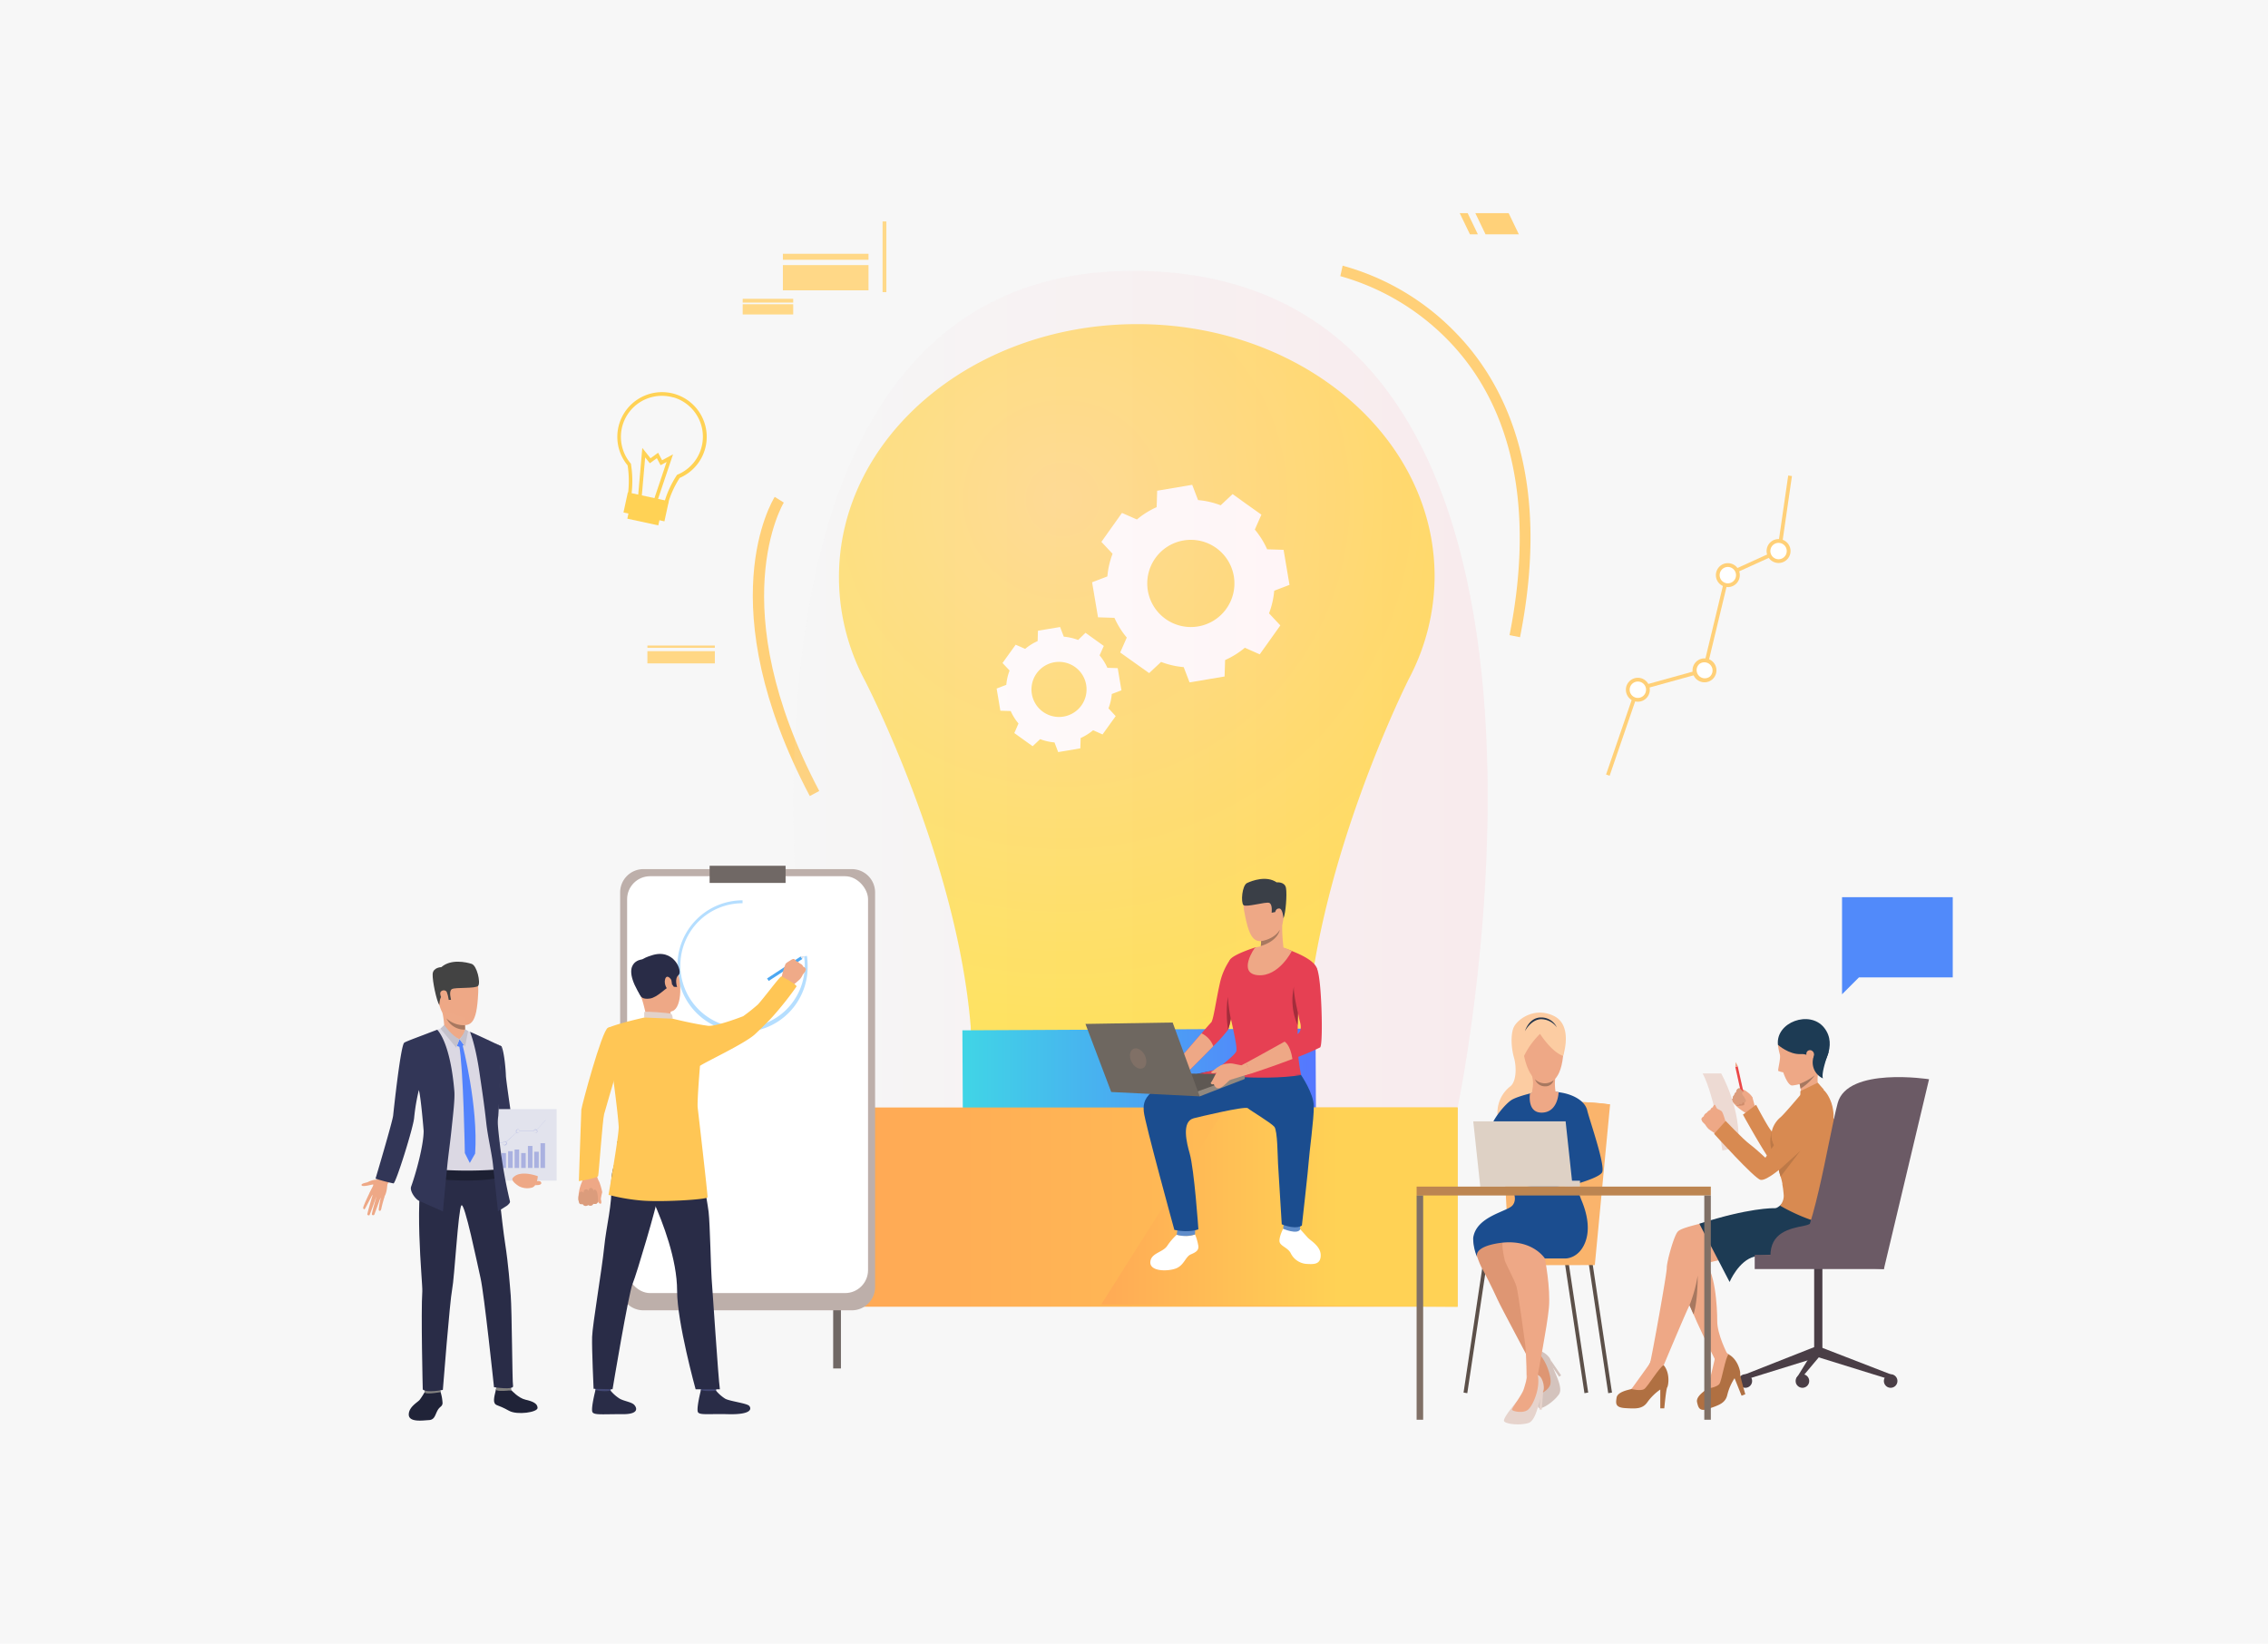 <svg xmlns="http://www.w3.org/2000/svg" xmlns:xlink="http://www.w3.org/1999/xlink" viewBox="0 0 690 500"><defs><style>.cls-1{mask:url(#mask);}.cls-10,.cls-2,.cls-4,.cls-6,.cls-8{mix-blend-mode:multiply;}.cls-2{fill:url(#linear-gradient);}.cls-3{mask:url(#mask-2);}.cls-4{fill:url(#linear-gradient-2);}.cls-5{mask:url(#mask-3);}.cls-6{fill:url(#linear-gradient-3);}.cls-7{mask:url(#mask-4);}.cls-8{fill:url(#linear-gradient-4);}.cls-9{mask:url(#mask-5);}.cls-10{fill:url(#linear-gradient-5);}.cls-11{isolation:isolate;}.cls-12{fill:#f7f7f7;}.cls-13{mask:url(#mask-6);}.cls-14,.cls-28{opacity:0.72;}.cls-14{fill:url(#linear-gradient-6);}.cls-15{fill:#4a3e46;}.cls-16{fill:#b07042;}.cls-17{fill:#eea886;}.cls-18{fill:#cf8c6c;}.cls-19{fill:#d88a51;}.cls-20{fill:#eb4747;}.cls-21{fill:#db9c7c;}.cls-22{fill:#bd7947;}.cls-23{fill:#eddad3;}.cls-24{fill:#1d3b54;}.cls-25{fill:#a77860;}.cls-26{fill:#6b5a65;}.cls-27{mask:url(#mask-7);}.cls-28{fill:url(#linear-gradient-7);}.cls-29{fill:#ffd255;}.cls-30{fill:#ffd078;}.cls-31{fill:#fff;}.cls-32{fill:url(#radial-gradient);}.cls-33{fill:#ffd179;}.cls-34{fill:#ffd887;}.cls-35{fill:#ffd989;}.cls-36{fill:#ffd785;}.cls-37{opacity:0.08;mix-blend-mode:darken;fill:url(#linear-gradient-8);}.cls-38{mask:url(#mask-8);}.cls-39{fill:url(#linear-gradient-9);}.cls-40{mask:url(#mask-9);}.cls-41{fill:url(#linear-gradient-10);}.cls-42{mask:url(#mask-10);}.cls-43{fill:url(#linear-gradient-11);}.cls-44{fill:#d46946;}.cls-45{fill:url(#linear-gradient-12);}.cls-46{fill:url(#linear-gradient-13);}.cls-47{fill:url(#linear-gradient-14);}.cls-48{fill:#706865;}.cls-49{fill:#bdafaa;}.cls-50{fill:#b5deff;}.cls-51{fill:#ffc655;}.cls-52{fill:#4da8f2;}.cls-53{fill:#efaa88;}.cls-54{fill:#424773;}.cls-55{fill:#292c47;}.cls-56{fill:#e2d2ca;}.cls-57{fill:#dfe1e8;}.cls-58{fill:#518afa;}.cls-59{fill:#202338;}.cls-60{fill:#323657;}.cls-61{fill:#e2e3ed;}.cls-62{fill:#aab1e0;}.cls-63{fill:#81807e;}.cls-64{fill:#dbd8e3;}.cls-65{fill:#1d2033;}.cls-66{fill:#434343;}.cls-67{fill:#eea987;}.cls-68{fill:#5282fc;}.cls-69{fill:#c4c1cc;}.cls-70{fill:#5c5049;}.cls-71{fill:#fab46c;}.cls-72{fill:#fccca2;}.cls-73{fill:#d4c3bd;}.cls-74{fill:#de9673;}.cls-75{fill:#1b4d8f;}.cls-76{fill:#e6d3cc;}.cls-77{fill:#ded1c5;}.cls-78{fill:#bc8551;}.cls-79{fill:#23344a;}.cls-80{fill:#807066;}.cls-81{fill:#e64053;}.cls-82{fill:#5f8cc9;}.cls-83{fill:#3a3f47;}.cls-84{fill:#a32d3b;}.cls-85{fill:#5e5853;}.cls-86{fill:#91887f;}.cls-87{fill:#6e6760;}.cls-88{filter:url(#luminosity-noclip-10);}.cls-89{filter:url(#luminosity-noclip-9);}.cls-90{filter:url(#luminosity-noclip-8);}.cls-91{filter:url(#luminosity-noclip-7);}.cls-92{filter:url(#luminosity-noclip-6);}.cls-93{filter:url(#luminosity-noclip-5);}.cls-94{filter:url(#luminosity-noclip-4);}.cls-95{filter:url(#luminosity-noclip-3);}.cls-96{filter:url(#luminosity-noclip-2);}.cls-97{filter:url(#luminosity-noclip);}</style><filter id="luminosity-noclip" x="406.2" y="-8442" width="192.29" height="32766" filterUnits="userSpaceOnUse" color-interpolation-filters="sRGB"></filter><mask id="mask" x="406.2" y="-8442" width="192.29" height="32766" maskUnits="userSpaceOnUse"><g class="cls-97"></g></mask><linearGradient id="linear-gradient" x1="521.26" y1="461.87" x2="484.35" y2="398.45" gradientUnits="userSpaceOnUse"><stop offset="0"></stop><stop offset="0.69" stop-color="#fff"></stop></linearGradient><filter id="luminosity-noclip-2" x="91.52" y="-8442" width="201.03" height="32766" filterUnits="userSpaceOnUse" color-interpolation-filters="sRGB"></filter><mask id="mask-2" x="91.52" y="-8442" width="201.03" height="32766" maskUnits="userSpaceOnUse"><g class="cls-96"></g></mask><linearGradient id="linear-gradient-2" x1="211.81" y1="463.34" x2="173.23" y2="397.06" xlink:href="#linear-gradient"></linearGradient><filter id="luminosity-noclip-3" x="314.87" y="-8442" width="15.46" height="32766" filterUnits="userSpaceOnUse" color-interpolation-filters="sRGB"></filter><mask id="mask-3" x="314.87" y="-8442" width="15.46" height="32766" maskUnits="userSpaceOnUse"><g class="cls-95"></g></mask><linearGradient id="linear-gradient-3" x1="322.6" y1="206.78" x2="322.6" y2="317.02" gradientTransform="translate(39.75 -38.13) rotate(7.21)" gradientUnits="userSpaceOnUse"><stop offset="0.01"></stop><stop offset="1" stop-color="#fff"></stop></linearGradient><filter id="luminosity-noclip-4" x="367.87" y="-8442" width="14.45" height="32766" filterUnits="userSpaceOnUse" color-interpolation-filters="sRGB"></filter><mask id="mask-4" x="367.87" y="-8442" width="14.45" height="32766" maskUnits="userSpaceOnUse"><g class="cls-94"></g></mask><linearGradient id="linear-gradient-4" x1="375.1" y1="206.78" x2="375.1" y2="317.02" gradientTransform="translate(781.89 547.33) rotate(173.37)" xlink:href="#linear-gradient-3"></linearGradient><filter id="luminosity-noclip-5" x="316.25" y="-8442" width="65" height="32766" filterUnits="userSpaceOnUse" color-interpolation-filters="sRGB"></filter><mask id="mask-5" x="316.25" y="-8442" width="65" height="32766" maskUnits="userSpaceOnUse"><g class="cls-93"></g></mask><linearGradient id="linear-gradient-5" x1="348.75" y1="206.78" x2="348.75" y2="317.02" gradientTransform="matrix(1, 0, 0, 1, 0, 0)" xlink:href="#linear-gradient-3"></linearGradient><filter id="luminosity-noclip-6" x="406.2" y="423.56" width="192.29" height="11.59" filterUnits="userSpaceOnUse" color-interpolation-filters="sRGB"></filter><mask id="mask-6" x="406.2" y="423.56" width="192.29" height="11.59" maskUnits="userSpaceOnUse"><g class="cls-92"><g transform="translate(0 0)"><g class="cls-1"><path class="cls-2" d="M598.48,429.35c0,3.2-43,5.8-96.14,5.8s-96.14-2.6-96.14-5.8,43-5.79,96.14-5.79S598.48,426.15,598.48,429.35Z"></path></g></g></g></mask><linearGradient id="linear-gradient-6" x1="521.26" y1="461.87" x2="484.35" y2="398.45" gradientUnits="userSpaceOnUse"><stop offset="0" stop-color="#97cbec"></stop><stop offset="0.69" stop-color="#ccc2f5"></stop></linearGradient><filter id="luminosity-noclip-7" x="91.52" y="423.56" width="201.03" height="11.59" filterUnits="userSpaceOnUse" color-interpolation-filters="sRGB"></filter><mask id="mask-7" x="91.52" y="423.56" width="201.03" height="11.59" maskUnits="userSpaceOnUse"><g class="cls-91"><g transform="translate(0 0)"><g class="cls-3"><path class="cls-4" d="M292.54,429.35c0,3.2-45,5.8-100.51,5.8s-100.51-2.6-100.51-5.8,45-5.79,100.51-5.79S292.54,426.15,292.54,429.35Z"></path></g></g></g></mask><linearGradient id="linear-gradient-7" x1="211.81" y1="463.34" x2="173.23" y2="397.06" xlink:href="#linear-gradient-6"></linearGradient><radialGradient id="radial-gradient" cx="323.33" cy="151.92" r="174.73" gradientUnits="userSpaceOnUse"><stop offset="0.01" stop-color="#ffdd91"></stop><stop offset="0.99" stop-color="#ffe655"></stop></radialGradient><linearGradient id="linear-gradient-8" x1="241.41" y1="209.73" x2="452.6" y2="209.73" gradientUnits="userSpaceOnUse"><stop offset="0" stop-color="#e0e0e0"></stop><stop offset="1" stop-color="#ff556f"></stop></linearGradient><filter id="luminosity-noclip-8" x="314.87" y="246.64" width="15.46" height="99.87" filterUnits="userSpaceOnUse" color-interpolation-filters="sRGB"></filter><mask id="mask-8" x="314.87" y="246.64" width="15.46" height="99.87" maskUnits="userSpaceOnUse"><g class="cls-90"><g transform="translate(0 0)"><g class="cls-5"><rect class="cls-6" x="321.16" y="246.42" width="2.89" height="100.3" transform="translate(-34.66 42.81) rotate(-7.21)"></rect></g></g></g></mask><linearGradient id="linear-gradient-9" x1="322.6" y1="206.78" x2="322.6" y2="317.02" gradientTransform="translate(39.75 -38.13) rotate(7.21)" gradientUnits="userSpaceOnUse"><stop offset="0.01" stop-color="#ffdd91"></stop><stop offset="1" stop-color="#fff"></stop></linearGradient><filter id="luminosity-noclip-9" x="367.87" y="246.33" width="14.45" height="99.97" filterUnits="userSpaceOnUse" color-interpolation-filters="sRGB"></filter><mask id="mask-9" x="367.87" y="246.32" width="14.45" height="99.97" maskUnits="userSpaceOnUse"><g class="cls-89"><g transform="translate(0 0)"><g class="cls-7"><rect class="cls-8" x="373.65" y="246.16" width="2.89" height="100.31" transform="translate(713.48 633.94) rotate(-173.37)"></rect></g></g></g></mask><linearGradient id="linear-gradient-10" x1="375.1" y1="206.78" x2="375.1" y2="317.02" gradientTransform="translate(781.89 547.33) rotate(173.37)" xlink:href="#linear-gradient-9"></linearGradient><filter id="luminosity-noclip-10" x="316.25" y="248.44" width="65" height="13.58" filterUnits="userSpaceOnUse" color-interpolation-filters="sRGB"></filter><mask id="mask-10" x="316.25" y="248.44" width="65" height="13.58" maskUnits="userSpaceOnUse"><g class="cls-88"><g transform="translate(0 0)"><g class="cls-9"><polygon class="cls-10" points="369.87 262.02 358.99 251.25 348.4 261.95 337.89 251.54 327.66 261.87 316.25 250.58 317.65 249.17 327.64 259.06 337.87 248.73 348.39 259.14 358.98 248.44 369.86 259.21 379.84 249.13 381.25 250.53 369.87 262.02"></polygon></g></g></g></mask><linearGradient id="linear-gradient-11" x1="348.75" y1="206.78" x2="348.75" y2="317.02" gradientTransform="matrix(1, 0, 0, 1, 0, 0)" xlink:href="#linear-gradient-9"></linearGradient><linearGradient id="linear-gradient-12" x1="292.75" y1="340.88" x2="400.37" y2="340.88" gradientUnits="userSpaceOnUse"><stop offset="0" stop-color="#40d5e6"></stop><stop offset="1" stop-color="#57f"></stop></linearGradient><linearGradient id="linear-gradient-13" x1="-11531.97" y1="367.2" x2="-11845.52" y2="367.2" gradientTransform="matrix(-1, 0, 0, 1, -11332.04, 0)" gradientUnits="userSpaceOnUse"><stop offset="0" stop-color="#ff9f55"></stop><stop offset="1" stop-color="#ffd255"></stop></linearGradient><linearGradient id="linear-gradient-14" x1="-11647.29" y1="367.2" x2="-11739.23" y2="367.2" xlink:href="#linear-gradient-13"></linearGradient></defs><g class="cls-11"><g id="&#x421;&#x43B;&#x43E;&#x439;_1" data-name="&#x421;&#x43B;&#x43E;&#x439; 1"><rect class="cls-12" width="690" height="500"></rect><g class="cls-13"><path class="cls-14" d="M598.48,429.35c0,3.2-43,5.8-96.14,5.8s-96.14-2.6-96.14-5.8,43-5.79,96.14-5.79S598.48,426.15,598.48,429.35Z" transform="translate(0 0)"></path></g><path class="cls-15" d="M528.93,420.11a2.06,2.06,0,1,0,2.05-2.06A2.05,2.05,0,0,0,528.93,420.11Z" transform="translate(0 0)"></path><polygon class="cls-15" points="575.19 418.07 574.67 419.54 552.69 412.72 553.74 409.76 575.19 418.07"></polygon><rect class="cls-15" x="551.94" y="385.14" width="2.5" height="26.54" transform="translate(1106.37 796.82) rotate(180)"></rect><polygon class="cls-15" points="530.98 418.07 531.5 419.54 553.49 412.72 552.52 409.57 530.98 418.07"></polygon><polygon class="cls-15" points="546.47 419.38 546.47 421.08 553.49 412.72 552.52 409.57 546.47 419.38"></polygon><path class="cls-15" d="M546.3,420.11a2.06,2.06,0,1,0,2.05-2.06A2.05,2.05,0,0,0,546.3,420.11Z" transform="translate(0 0)"></path><path class="cls-16" d="M521.82,413a13,13,0,0,1-.48,3c-.33,1.19-1,5.8-1.85,6.44s-3.59,2.36-3.19,4.11.75,3,3.71,1.94,4.94-1.63,5.51-4.23a16.37,16.37,0,0,1,2.19-5l2.14,5.33,1.13-.46s-1.7-5.75-1.56-6.26-.78-5.08-4.36-6.22S521.82,413,521.82,413Z" transform="translate(0 0)"></path><path class="cls-16" d="M502,414.64a13,13,0,0,1-1.57,2.62c-.75,1-3.09,5-4.12,5.29s-4.21.85-4.49,2.63-.42,3,2.71,3.18,5.2.33,6.7-1.87a16.15,16.15,0,0,1,3.88-3.79v5.73h1.22s.56-6,.89-6.39,1.17-5-1.73-7.4S502,414.64,502,414.64Z" transform="translate(0 0)"></path><path class="cls-17" d="M533.92,336.63s-.69-2.47-.76-2.79a5.27,5.27,0,0,0-1.55-1.63,5.89,5.89,0,0,0-2.41-1.15.92.92,0,0,0-.66.4,1.77,1.77,0,0,0-.33.84,1.07,1.07,0,0,0-.57.87.93.93,0,0,0-.42,1s-.51.31-.39.78a8.06,8.06,0,0,1,.84.95,14.73,14.73,0,0,0,3.22,2.53S532.92,339.89,533.92,336.63Z" transform="translate(0 0)"></path><path class="cls-18" d="M530.89,334.67a5.52,5.52,0,0,0-.24,1.38c.06.33-2.38.38-2.38.38S529.61,334.34,530.89,334.67Z" transform="translate(0 0)"></path><path class="cls-19" d="M558.36,340.88c-1-1.59-2.3-2.31-6.47.58s-3.2,2.32-4.2,3.24a47.05,47.05,0,0,1-5.38,3.2,38.32,38.32,0,0,1-3.78-4.35c-1.39-2-4.27-7.48-4.27-7.48l-4,3s7.86,14.25,9.5,15.31,6.6-.71,9.18-1.8,5.3-2.49,6.48-2.78S560.93,345.05,558.36,340.88Z" transform="translate(0 0)"></path><rect class="cls-20" x="528.92" y="324.29" width="0.77" height="9.15" transform="translate(-58.54 122.09) rotate(-12.47)"></rect><path class="cls-21" d="M529.43,331.22s2,1.75,1.8,2.11a.7.7,0,0,1-.55.36l.51,1.1s-.07.92-1.05.57c0,0,0,.87-.89.42,0,0-.24.58-.7.44a9,9,0,0,1-1.72-1.31s-.19-.37.36-.78a1,1,0,0,1,.43-1,1,1,0,0,1,.56-.89s.06-1.14,1-1.21Z" transform="translate(0 0)"></path><path class="cls-17" d="M533.13,333.87a9.21,9.21,0,0,0-2.41-1.59c-.24-.08-.48-.11-.64.08s-.09.66.47,1.23a6.88,6.88,0,0,1,1,1.56S532.34,335.56,533.13,333.87Z" transform="translate(0 0)"></path><path class="cls-22" d="M538.9,349.55a9.4,9.4,0,0,1,.15-5.29,6.94,6.94,0,0,0,.67,4.09C540.48,349.58,538.9,349.55,538.9,349.55Z" transform="translate(0 0)"></path><path class="cls-23" d="M524,350s-2.21-16.33-6-23.45h5.65s6.33,11.15,5.14,22.41Z" transform="translate(0 0)"></path><path class="cls-17" d="M522.63,337.78s-.64-1.2-.8-1.59-.79.29-.69.79S522.63,337.78,522.63,337.78Z" transform="translate(0 0)"></path><path class="cls-17" d="M517.62,340.51a2.77,2.77,0,0,0,.37.81s.4.38.66.66a1.69,1.69,0,0,1,.2.23,5.46,5.46,0,0,0,1,1.26c.56.45,2.72,1.85,2.72,1.85l1.52-1.62,1.22-1.27s-1-3.87-1.51-4.35a.86.86,0,0,0-.14-.13,7.1,7.1,0,0,0-1.18-.63c-.1-.06-1.07-.6-1.39-.48a1.09,1.09,0,0,0-.73.77,2.61,2.61,0,0,0-1.11.9,1.67,1.67,0,0,0-.93,1.09S517.6,340,517.62,340.51Z" transform="translate(0 0)"></path><path class="cls-17" d="M507.62,382.68s3.73,8.4,6.4,14.39c.44,1,.86,1.95,1.23,2.77l1,2.31c1.7,3.82,5.87,12.14,5.87,12.14s3.14.12,3.32-2.55c0,0-3-5.77-3-9.83s-.54-16-4.42-18.6C513.3,380.16,510.23,379.56,507.62,382.68Z" transform="translate(0 0)"></path><path class="cls-17" d="M542.14,366.71a4.35,4.35,0,0,1-1.45,1c-.67.18-11.81,1-17,2.73s-12,2.79-13.27,4.24-3.39,9.45-3.33,11-4.53,27-5.1,29c-.3,1.06,4.15.65,4.15.65s6.32-15.08,7.67-17.86c2.48-5.12,2.61-11.39,3.52-12.36s11-3.15,16.84-3.15,18.84.48,20.23-.3,10.12-6.55,6.48-14.24S542.14,366.71,542.14,366.71Z" transform="translate(0 0)"></path><path class="cls-24" d="M517,372.26l9.2,17.72s2.78-6.59,7.63-7.73,24.2-.52,24.2-.52,8.88-11.23,1.27-17.13-16.48.93-16.48.93-1.83,2-2.72,2S532.12,367.42,517,372.26Z" transform="translate(0 0)"></path><path class="cls-17" d="M496.34,422.55s2.81.71,3.89,0,4.73-6.88,5.95-7.26c0,0-1.18-2.38-4.15-.65C502,414.64,497.14,421.52,496.34,422.55Z" transform="translate(0 0)"></path><path class="cls-17" d="M519.49,422.42s2.87-.39,3.61-1.44,1.82-8.16,2.81-9c0,0-2-1.77-4.09.94C521.82,413,519.85,421.17,519.49,422.42Z" transform="translate(0 0)"></path><path class="cls-15" d="M573.14,420.11a2.06,2.06,0,1,0,2.05-2.06A2.05,2.05,0,0,0,573.14,420.11Z" transform="translate(0 0)"></path><path class="cls-17" d="M548.8,311a7.5,7.5,0,0,0-7.89,6.88,18.65,18.65,0,0,0,.56,2.82c.39,1.25-.73,4.92-.44,5.09a7.49,7.49,0,0,0,1.49.42s1.3,4,2.7,4a11.63,11.63,0,0,0,9.24-6.12C557,319,557.75,311.39,548.8,311Z" transform="translate(0 0)"></path><path class="cls-17" d="M547.13,328.31s.17.56.36,1.4c.1.42.21.92.3,1.45a9.8,9.8,0,0,1,0,4.31s3.11,1.08,5.57-3.32c0,0-1.06-4.74.32-7.61S547.13,328.31,547.13,328.31Z" transform="translate(0 0)"></path><path class="cls-24" d="M540.91,317.84s3.4,3.05,7,2.81,6,4.31,6,4.31,5.44-6.82,1.05-12.33S540.13,311,540.91,317.84Z" transform="translate(0 0)"></path><path class="cls-17" d="M549.56,320.62a1.1,1.1,0,0,1,1.93-.78c1.13.94-.4,4.23-1.32,3.9S549.54,321.33,549.56,320.62Z" transform="translate(0 0)"></path><path class="cls-25" d="M547.49,329.71c.1.42.21.92.3,1.45a15.61,15.61,0,0,0,4.35-4.06A17.59,17.59,0,0,1,547.49,329.71Z" transform="translate(0 0)"></path><path class="cls-19" d="M539.06,346.5c.66,3,2.38,3.2,2.28,5.44s-.78,2.43.38,6a16,16,0,0,1,.53,2.09,2.38,2.38,0,0,1,0,.26c.07.41.14.82.2,1.22.1.75.17,1.49.22,2.15a4.44,4.44,0,0,1-1.14,3.09s11.34,6.8,19.12,5.84c0,0-2-8.47-3.13-11.38s-.77-16.35,0-19.24c1.2-4.26-1.2-10.64-4.5-11.47l-5.1,2.36s-5.14,6.14-6.29,7.07S538.4,343.43,539.06,346.5Z" transform="translate(0 0)"></path><path class="cls-19" d="M555.93,334.08c-1.44-1.2-3.52-3.26-6.57.8s-5.25,6.69-5.91,7.87-6.37,9.44-6.37,9.44-3-2.82-4.78-4.14c-2-1.49-7.29-7.05-7.29-7.05l-3.53,3.91s12.23,13.57,14.13,14,7.19-4.29,9.29-6.13,8-8.58,9-9.23S559.69,337.21,555.93,334.08Z" transform="translate(0 0)"></path><path class="cls-25" d="M514,397.07c.44,1,.86,1.95,1.23,2.77,1.37-4.41,1.26-11.79,1.26-11.79A42.68,42.68,0,0,1,514,397.07Z" transform="translate(0 0)"></path><rect class="cls-26" x="533.84" y="381.73" width="39.3" height="4.32" transform="translate(1106.98 767.78) rotate(180)"></rect><path class="cls-26" d="M552.69,367.93s1,4-3.67,4.92-10.41,2.07-10.41,9.27h16.18Z" transform="translate(0 0)"></path><polygon class="cls-17" points="528.7 324.31 528.03 323.08 527.95 324.48 528.7 324.31"></polygon><path class="cls-26" d="M573.14,386.05l13.74-57.74s-24.84-3.88-27.8,7.27-7.82,44.29-13.74,46.34S573.14,386.05,573.14,386.05Z" transform="translate(0 0)"></path><path class="cls-22" d="M541.19,356s.25,1.06.53,1.94l6-7.84Z" transform="translate(0 0)"></path><path class="cls-24" d="M556.34,320.06s-2.39,6.31-1.74,8a5.34,5.34,0,0,1-3.05-5.73C552.24,318.23,556.34,320.06,556.34,320.06Z" transform="translate(0 0)"></path><polygon class="cls-19" points="547.73 333.18 547.73 331.93 553.03 329.35 554.86 331.47 547.73 333.18"></polygon><g class="cls-27"><path class="cls-28" d="M292.54,429.35c0,3.2-45,5.8-100.51,5.8s-100.51-2.6-100.51-5.8,45-5.79,100.51-5.79S292.54,426.15,292.54,429.35Z" transform="translate(0 0)"></path></g><path class="cls-29" d="M195.63,156.19a6.73,6.73,0,0,1-3.51-2.34,5.06,5.06,0,0,1-1-4.17,31.09,31.09,0,0,0-.18-8.11,13.6,13.6,0,1,1,15.85,3.81,29.25,29.25,0,0,0-3.32,7c-.64,2.92-3.92,4.7-7.32,4A4.07,4.07,0,0,1,195.63,156.19Zm9.24-35.28a12.48,12.48,0,0,0-13,20.06l.1.12,0,.16a32,32,0,0,1,.21,8.6v0a4,4,0,0,0,.82,3.29,5.65,5.65,0,0,0,3.35,2c2.81.61,5.5-.79,6-3.13v0a30.5,30.5,0,0,1,3.54-7.42l.09-.15.17-.07a12.48,12.48,0,0,0-1.31-23.51Z" transform="translate(0 0)"></path><polygon class="cls-29" points="194.11 151.14 195.41 136.27 197.91 139.41 200.22 137.72 201.43 140.01 204.76 138.21 200 152.37 198.94 152.02 202.8 140.53 200.97 141.52 199.84 139.38 197.7 140.93 196.28 139.14 195.22 151.24 194.11 151.14"></polygon><rect class="cls-29" x="191.17" y="154.95" width="9.64" height="3.89" transform="translate(37.67 -37.95) rotate(12.23)"></rect><rect class="cls-29" x="190.21" y="151.04" width="12.75" height="6.26" transform="translate(37.11 -38.13) rotate(12.23)"></rect><polygon class="cls-30" points="489.7 235.98 488.62 235.61 497.73 209.09 518.09 203.45 525.09 174.38 540.76 167.24 544.03 144.66 545.17 144.82 541.81 168.03 526.07 175.19 519.04 204.38 498.62 210.03 489.7 235.98"></polygon><path class="cls-31" d="M520.91,202a3.06,3.06,0,1,1-4.31-.38A3.06,3.06,0,0,1,520.91,202Z" transform="translate(0 0)"></path><path class="cls-30" d="M520.9,206.71a3.64,3.64,0,1,1,.45-5.13A3.65,3.65,0,0,1,520.9,206.71ZM517,202a2.49,2.49,0,0,0,3.19,3.82A2.49,2.49,0,0,0,517,202Z" transform="translate(0 0)"></path><path class="cls-31" d="M528,173a3.07,3.07,0,1,1-4.31-.38A3.06,3.06,0,0,1,528,173Z" transform="translate(0 0)"></path><path class="cls-30" d="M528,177.75a3.64,3.64,0,1,1,.46-5.13A3.65,3.65,0,0,1,528,177.75Zm-3.93-4.7a2.49,2.49,0,1,0,3.5.31A2.48,2.48,0,0,0,524.07,173.05Z" transform="translate(0 0)"></path><path class="cls-31" d="M543.45,165.66a3.06,3.06,0,1,1-4.32-.38A3.07,3.07,0,0,1,543.45,165.66Z" transform="translate(0 0)"></path><path class="cls-30" d="M543.43,170.42a3.64,3.64,0,1,1,.46-5.13A3.63,3.63,0,0,1,543.43,170.42Zm-3.93-4.7a2.49,2.49,0,1,0,3.5.31A2.5,2.5,0,0,0,539.5,165.72Z" transform="translate(0 0)"></path><path class="cls-31" d="M500.64,207.86a3.06,3.06,0,1,1-4.32-.39A3.06,3.06,0,0,1,500.64,207.86Z" transform="translate(0 0)"></path><path class="cls-30" d="M500.63,212.61a3.64,3.64,0,1,1,.45-5.12A3.64,3.64,0,0,1,500.63,212.61Zm-3.94-4.7a2.49,2.49,0,1,0,3.51.31A2.5,2.5,0,0,0,496.69,207.91Z" transform="translate(0 0)"></path><path class="cls-32" d="M436.45,175c-.21-42.44-40.93-76.65-91-76.4s-90.42,34.85-90.21,77.29a66.82,66.82,0,0,0,8,31.33c0,.06,27.92,53.94,32.09,105.17.12,24,23.11,43.27,51.36,43.13s51-19.67,50.92-43.64c3.67-51.29,31.06-105.47,31.06-105.47h0A66.83,66.83,0,0,0,436.45,175Z" transform="translate(0 0)"></path><polygon class="cls-33" points="451.95 71.29 462.09 71.29 458.99 64.85 448.85 64.85 451.95 71.29"></polygon><polygon class="cls-33" points="447.21 71.29 449.62 71.29 446.52 64.85 444.1 64.85 447.21 71.29"></polygon><rect class="cls-34" x="238.18" y="77.21" width="26.05" height="1.83" transform="translate(502.41 156.24) rotate(180)"></rect><rect class="cls-34" x="238.18" y="80.65" width="26.05" height="7.68" transform="translate(502.41 168.97) rotate(180)"></rect><rect class="cls-34" x="225.94" y="90.91" width="15.37" height="1.15" transform="translate(467.26 182.96) rotate(180)"></rect><rect class="cls-34" x="225.94" y="92.56" width="15.37" height="3.11" transform="translate(467.26 188.22) rotate(180)"></rect><rect class="cls-35" x="268.51" y="67.37" width="1.15" height="21.51" transform="translate(538.17 156.24) rotate(180)"></rect><rect class="cls-36" x="196.96" y="198.1" width="20.52" height="3.72" transform="translate(414.44 399.91) rotate(180)"></rect><rect class="cls-36" x="196.96" y="196.36" width="20.52" height="0.7" transform="translate(414.44 393.43) rotate(180)"></rect><path class="cls-30" d="M462.44,193.84l-3.19-.63c7.62-38.34,1.15-69.37-18.71-89.73A73.54,73.54,0,0,0,407.77,84l.71-3.18a75.55,75.55,0,0,1,34.28,20.28C457.22,115.84,472.37,143.91,462.44,193.84Z" transform="translate(0 0)"></path><path class="cls-30" d="M246.36,242.15c-30.65-58.11-11.49-89.67-10.66-91l2.76,1.74c-.2.31-18.91,31.43,10.78,87.73Z" transform="translate(0 0)"></path><path class="cls-31" d="M386.08,186.58a25.25,25.25,0,0,0,1.58-6.88l4.65-1.78-.9-5.33-.9-5.33-5-.16a25.7,25.7,0,0,0-3.75-6l2-4.54-4.41-3.13L375,150.3l-3.63,3.41a25.08,25.08,0,0,0-6.88-1.58l-1.78-4.65-5.33.9-5.33.9-.16,5a25,25,0,0,0-6,3.75l-4.55-2-3.13,4.4-3.13,4.41,3.4,3.62a25.23,25.23,0,0,0-1.58,6.89l-4.65,1.78.9,5.33.9,5.33,5,.16a25.64,25.64,0,0,0,3.75,6l-2,4.54,4.41,3.14,4.4,3.13,3.63-3.4a25.08,25.08,0,0,0,6.88,1.58l1.78,4.64,5.33-.89,5.33-.9.16-5a25.54,25.54,0,0,0,6-3.74l4.53,2,3.14-4.4,3.13-4.4Zm-31.47,1.71a13.26,13.26,0,1,1,18.48-3.11A13.25,13.25,0,0,1,354.61,188.29Z" transform="translate(0 0)"></path><path class="cls-31" d="M337.24,215.48a15.58,15.58,0,0,0,1-4.36l2.94-1.12-.57-3.37-.56-3.38-3.15-.1a15.77,15.77,0,0,0-2.37-3.78l1.28-2.87-2.78-2-2.79-2L328,194.68a15.84,15.84,0,0,0-4.36-1l-1.12-2.94-3.37.56-3.37.57-.1,3.15a15.83,15.83,0,0,0-3.79,2.37L309,196.12l-2,2.78-2,2.79,2.15,2.29a15.77,15.77,0,0,0-1,4.35l-2.94,1.13.57,3.37.56,3.37,3.15.1a15.83,15.83,0,0,0,2.37,3.79L308.59,223l2.78,2,2.79,2,2.29-2.15a16.23,16.23,0,0,0,4.36,1l1.12,2.94,3.37-.57,3.37-.57.1-3.14a16.15,16.15,0,0,0,3.79-2.37l2.87,1.28,2-2.79,2-2.78Zm-19.9,1.08a8.38,8.38,0,1,1,11.69-2A8.39,8.39,0,0,1,317.34,216.56Z" transform="translate(0 0)"></path><path class="cls-37" d="M249.68,337.06S199.17,78.88,347.76,82.43,443.45,336.9,443.45,336.9Z" transform="translate(0 0)"></path><g class="cls-38"><rect class="cls-39" x="321.16" y="246.42" width="2.89" height="100.3" transform="translate(-34.66 42.81) rotate(-7.21)"></rect></g><g class="cls-40"><rect class="cls-41" x="373.65" y="246.16" width="2.89" height="100.31" transform="translate(713.48 633.94) rotate(-173.37)"></rect></g><g class="cls-42"><polygon class="cls-43" points="369.87 262.02 358.99 251.25 348.4 261.95 337.89 251.53 327.66 261.87 316.25 250.58 317.65 249.17 327.64 259.06 337.87 248.73 348.39 259.14 358.98 248.44 369.86 259.21 379.84 249.13 381.25 250.52 369.87 262.02"></polygon></g><path class="cls-44" d="M375.81,382.72l-58,.29a11.65,11.65,0,0,1-11.71-11.59L306,348.6l81.3-.41L387.4,371A11.65,11.65,0,0,1,375.81,382.72Z" transform="translate(0 0)"></path><path class="cls-45" d="M383,368.49l-72.43.36a17.5,17.5,0,0,1-17.59-17.42l-.19-38,107.44-.53.18,38A17.49,17.49,0,0,1,383,368.49Z" transform="translate(0 0)"></path><rect class="cls-46" x="249.68" y="336.9" width="193.77" height="60.61"></rect><polygon class="cls-47" points="443.45 397.51 443.45 336.9 372.93 336.9 335.03 396.82 443.45 397.51"></polygon><rect class="cls-48" x="253.48" y="309.15" width="2.36" height="107.14"></rect><path class="cls-49" d="M195.74,264.39h63.41a7.08,7.08,0,0,1,7.08,7.08V391.53a7.07,7.07,0,0,1-7.07,7.07H195.74a7.07,7.07,0,0,1-7.07-7.07V271.46A7.08,7.08,0,0,1,195.74,264.39Z"></path><rect class="cls-31" x="190.79" y="266.55" width="73.3" height="126.81" rx="6.99"></rect><rect class="cls-48" x="215.89" y="263.37" width="23.11" height="5.22"></rect><path class="cls-50" d="M206.1,293.69a19.84,19.84,0,0,1,19.81-19.81v.89a18.92,18.92,0,1,0,18.92,18.92,18.49,18.49,0,0,0-.21-2.78l.88-.13a20.24,20.24,0,0,1,.21,2.91,19.81,19.81,0,1,1-39.61,0Z" transform="translate(0 0)"></path><path class="cls-17" d="M181,356.12a4.67,4.67,0,0,1,.6,1.58,7.42,7.42,0,0,0,.73,1.87,18.57,18.57,0,0,1,.89,3.11,14.48,14.48,0,0,0-.42,2.09c.07.45.33,1.34-.08,1.4s-.86-.67-.86-.67a.59.59,0,0,1-.31.57,1,1,0,0,1-1,0s-.24.45-.55.52a1.26,1.26,0,0,1-1-.14,1.21,1.21,0,0,1-.77.25,1,1,0,0,1-.86-.53s-.76.15-1-.21A3.32,3.32,0,0,1,176,365a12.14,12.14,0,0,1,1-5.33,4.7,4.7,0,0,0-.25-4.13Z" transform="translate(0 0)"></path><path class="cls-21" d="M181.92,365.22s.06-2.6-.62-3.16-.77.39-.77.39.1-.93-.66-1.06-.78,1-.78,1a.72.72,0,0,0-.91-.57c-.79.15-.6,1.06-.6,1.06s-.75-.9-1.24,0a4,4,0,0,0-.08,3.19s.27.41,1,.22a1.05,1.05,0,0,0,1.64.3s1.16.63,1.58-.38C180.5,366.16,181.86,366.69,181.92,365.22Z" transform="translate(0 0)"></path><path class="cls-51" d="M189.8,318.53s-4.47,14.89-6,20.38c-.48,1.72-1.62,18.17-1.83,18.83s-5.86,1.57-5.86,1.57.68-20.57.75-21.7,6.25-24.09,8.05-24.91c1.34-.62,2.06-.11,3.76,1.15C191.08,315.62,189.8,318.53,189.8,318.53Z" transform="translate(0 0)"></path><rect class="cls-52" x="232.61" y="294.26" width="12.22" height="0.91" transform="translate(-122.36 178.67) rotate(-33.18)"></rect><path class="cls-53" d="M245.16,294.84a2.5,2.5,0,0,1-.26.81s-.33.4-.55.7a1.64,1.64,0,0,0-.16.23,5,5,0,0,1-.85,1.32c-.49.49-2.38,2.06-2.38,2.06l-1.63-1.38-1.68-.75a31.63,31.63,0,0,1,1.34-4.62l.12-.14a6.59,6.59,0,0,1,1.06-.73c.08-.07,1-.69,1.26-.61a1,1,0,0,1,.78.65,2.44,2.44,0,0,1,1.15.74,1.55,1.55,0,0,1,1,.93S245.13,294.35,245.16,294.84Z" transform="translate(0 0)"></path><path class="cls-54" d="M186.18,420.17s-.41,2.82-.46,3.25-4.53-.25-4.53-.25l-.36-3.37S185.62,419.77,186.18,420.17Z" transform="translate(0 0)"></path><path class="cls-55" d="M185.77,423.06a11.87,11.87,0,0,0,2.79,2.44c1.37.75,3.53,1,4.34,1.81.58.55,2.13,2.94-3.57,2.89s-8.45.34-9.06-.58.89-6.75.89-6.75A12.22,12.22,0,0,0,185.77,423.06Z" transform="translate(0 0)"></path><path class="cls-54" d="M218.26,420.17s-.41,2.82-.46,3.25-4.53-.25-4.53-.25l-.36-3.37S217.7,419.77,218.26,420.17Z" transform="translate(0 0)"></path><path class="cls-55" d="M217.85,423.06a12.1,12.1,0,0,0,2.79,2.44c1.37.75,6.42,1.36,7.24,2.12.58.56,1.56,2.79-6.46,2.58-5.7-.15-8.45.34-9.06-.58s.88-6.75.88-6.75S214.51,423.39,217.85,423.06Z" transform="translate(0 0)"></path><path class="cls-55" d="M189.89,347.56s-4.21,6.68-3.9,12.73-1.53,12.63-2.16,18.95c-.7,7-3.58,23.69-3.69,27.46s.45,15.78.45,15.78l5.77.14s4.85-29.13,6.1-32.1,7.49-24.16,7.7-26.54S189.89,347.56,189.89,347.56Z" transform="translate(0 0)"></path><path class="cls-55" d="M212,348.46s3.17,16.56,3.59,20.26.7,17.9.91,20.21,2,30.18,2.51,33.69h-7.38S206,402.31,206,392.7s-4.38-20.89-7.2-27.23-9.3-6.49-11-18.25C187.77,347.22,209.68,344.73,212,348.46Z" transform="translate(0 0)"></path><path class="cls-17" d="M196.91,291.35s5.64-2.11,8.25,2.19,2.35,12.91-.5,14-7.12.5-8.58-2.19-2.77-6.58-2.71-9.18S195.42,292.1,196.91,291.35Z" transform="translate(0 0)"></path><path class="cls-17" d="M204.05,307.7a4.86,4.86,0,0,0,.15,2.28c.39.75-7.31.77-7.31.77a51.76,51.76,0,0,0-1.81-7.54C193.89,299.76,204.05,307.7,204.05,307.7Z" transform="translate(0 0)"></path><path class="cls-55" d="M195.08,303.21s.53.88,2.7.54,4.82-3.23,5.72-3.55.92-.85.92-.85l.57.83,1,.07s-.88-2.59.45-3.64-1.38-8.36-8.34-5.93c0,0-5.35,1.47-5.15,4.51S193.88,301.7,195.08,303.21Z" transform="translate(0 0)"></path><path class="cls-56" d="M204.66,309.89s0-1.44-.67-1.57-7.18-.77-8-.45v1.67S197.55,310.48,204.66,309.89Z" transform="translate(0 0)"></path><path class="cls-17" d="M204.27,298.25c-.12-.51-1.41-2-1.91-.41s.75,3.66,1.45,3.48S204.58,299.54,204.27,298.25Z" transform="translate(0 0)"></path><path class="cls-51" d="M215.46,312.06c-4.48-.59-10.8-2.17-10.8-2.17l-8.65-.35s-7.94,1.75-11.07,3.16c-.3.13-.3,7.08-1.11,8.91l2.59,5.47s1.5,10.84,1.81,15.65c.14,2.22-3.09,20.75-3.09,20.75a59.54,59.54,0,0,0,9.37,1.67c5.9.65,20.66-.23,20.75-.93s-2.85-26-3-27.28c-.2-2,.7-12.69.7-12.69,1.36-1.06,13.33-6.62,16.6-9.51.87-.78,4.56-4.37,5.61-5.61a99.6,99.6,0,0,0,7.13-9c.42-.46-4.17-3-4.58-3.09s-5.23,6.46-7.16,8.55a56.33,56.33,0,0,1-4.45,3.54S218.26,312.22,215.46,312.06Z" transform="translate(0 0)"></path><path class="cls-55" d="M195.3,291.86s-7.2.56-.22,11.35Z" transform="translate(0 0)"></path><polygon class="cls-57" points="244.07 291.75 244.67 290.85 243.58 290.99 244.07 291.75"></polygon><polygon class="cls-58" points="594.09 272.93 560.41 272.93 560.41 297.33 560.41 302.47 565.55 297.33 594.09 297.33 594.09 272.93"></polygon><path class="cls-59" d="M129.38,423.15a21.22,21.22,0,0,1-1.72,2.71c-.68.77-3.29,2.15-3.3,4.44,0,2.48,4.39,1.79,6.11,1.7s1.85-1.41,2.58-2.82,1.45-1.17,1.59-2.3a13.69,13.69,0,0,0-.7-3.73Z" transform="translate(0 0)"></path><path class="cls-60" d="M155.46,357s-4.85-11.31-5.44-14.09c-.26-1.26-1-4.39-1.45-7-.15-.85-.28-1.72-.39-2.57h0c-.43-3.41-.54-6.53-.54-6.53s-2.58-8.83,2.94-9.37a13.91,13.91,0,0,1,2,.84c.93,2.17,1.3,7.71,1.33,8.91,0,1,1.45,10.78,1.48,11.13,0,.67,1.5,4.21,2.29,6.84,1.72,5.71,2.62,10.22,2.62,10.22Z" transform="translate(0 0)"></path><rect class="cls-61" x="144.46" y="337.39" width="24.88" height="21.76"></rect><rect class="cls-62" x="160.61" y="348.6" width="1.38" height="6.69"></rect><rect class="cls-62" x="162.53" y="350.36" width="1.38" height="4.93"></rect><rect class="cls-62" x="164.44" y="347.77" width="1.38" height="7.53"></rect><path class="cls-17" d="M163.62,357.81s-.14,2.93-1.72,3.44a5.39,5.39,0,0,1-4-.39c-.72-.45-2.55-1.74-1.87-2.55C158.2,355.71,163.62,357.81,163.62,357.81Z" transform="translate(0 0)"></path><path class="cls-17" d="M162.82,360.52s2,.15,1.86-.69-1.52-.51-1.52-.51Z" transform="translate(0 0)"></path><rect class="cls-62" x="154.59" y="350.2" width="1.38" height="5.09"></rect><rect class="cls-62" x="156.56" y="349.69" width="1.38" height="5.61"></rect><rect class="cls-62" x="158.56" y="350.76" width="1.38" height="4.54"></rect><rect class="cls-62" x="152.55" y="350.76" width="1.39" height="4.54"></rect><path class="cls-62" d="M147.67,347.4a.21.21,0,0,0,0,.06l-.06,0-1.48,1,0-.06,1.48-1Z" transform="translate(0 0)"></path><path class="cls-62" d="M153,347.69a.13.13,0,0,1,0,.06H153l-4.25-.51h-.07a.13.13,0,0,0,0-.06h.07l4.25.51Z" transform="translate(0 0)"></path><path class="cls-62" d="M157.19,344.51l-.05,0L154,347.41l-.05,0,0,0,0-.05,3.15-2.86.05,0Z" transform="translate(0 0)"></path><path class="cls-62" d="M162.34,344.13s0,0,0,0h-4.27v-.07h4.27A0,0,0,0,0,162.34,344.13Z" transform="translate(0 0)"></path><path class="cls-62" d="M166,340.75l-2.73,3,0,0-.05,0,.05-.05,2.73-3Z" transform="translate(0 0)"></path><path class="cls-62" d="M148.12,346.55a.59.59,0,0,0-.59.59.61.61,0,0,0,.08.3l0,.05a.61.61,0,0,0,.47.24.59.59,0,0,0,.58-.49s0,0,0-.07v0A.59.59,0,0,0,148.12,346.55Zm.51.68a.52.52,0,0,1-.51.43.51.51,0,0,1-.41-.2.21.21,0,0,1,0-.06.59.59,0,0,1-.07-.26.52.52,0,0,1,1,0v0A.13.13,0,0,1,148.63,347.23Z" transform="translate(0 0)"></path><path class="cls-62" d="M154,347.41l0-.05a.63.63,0,0,0-.42-.17.57.57,0,0,0-.57.49.15.15,0,0,0,0,.07v0a.59.59,0,1,0,1.17,0A.59.59,0,0,0,154,347.41Zm-.46.89a.52.52,0,0,1-.52-.52v0a.13.13,0,0,0,0-.06.52.52,0,0,1,.51-.43.54.54,0,0,1,.37.15l0,0a.51.51,0,0,1-.41.84Z" transform="translate(0 0)"></path><path class="cls-62" d="M158.14,344.1a.57.57,0,0,0-.58-.55.58.58,0,0,0-.59.58.59.59,0,0,0,.13.37l0,.05a.59.59,0,0,0,.42.17.57.57,0,0,0,.58-.55v-.07Zm-.58.56a.56.56,0,0,1-.37-.15l0-.05a.53.53,0,0,1,.41-.85.53.53,0,0,1,.52.49v.07A.53.53,0,0,1,157.56,344.66Z" transform="translate(0 0)"></path><path class="cls-62" d="M163.29,343.73l0-.05a.59.59,0,0,0-.37-.13.58.58,0,0,0-.59.55v.07a.59.59,0,0,0,1.17,0A.58.58,0,0,0,163.29,343.73Zm-.42.93a.52.52,0,0,1-.52-.49s0,0,0,0a0,0,0,0,1,0,0,.52.52,0,0,1,.52-.49.53.53,0,0,1,.32.12l.05,0a.51.51,0,0,1,.15.35A.53.53,0,0,1,162.87,344.66Z" transform="translate(0 0)"></path><path class="cls-17" d="M116.17,357.42s-.86,1.49-1.87,1.46a6.19,6.19,0,0,0-2.37.7c-.48.23-2.2.42-1.91,1s2.84-.19,3.41-.25-.91,1.93-.88,2.49,3.6,2.57,4.45,1.1.74-3.55.94-3.78a9,9,0,0,0,.66-1.05Z" transform="translate(0 0)"></path><path class="cls-17" d="M112.66,362.41s-2.29,4.66-2.17,5.09.39.51.63.08,2.35-4.44,2.35-4.44-1.74,5.91-1.72,6.28c0,.22.52.43.67.21s2.22-6,2.22-6-1.61,5.53-1.5,5.83a.43.43,0,0,0,.78-.06c.15-.4,2-5.46,2-5.46s-.91,4.08-.65,4.28.59.32.79-.74S117,364,117,364Z" transform="translate(0 0)"></path><path class="cls-59" d="M155.59,422.92s2.12,2.38,4.28,2.87,3.66,1.13,3.68,2.49-6.2,2.26-8.67.89c-3.68-2.05-4-1.43-4.46-2.46s.49-3.75.46-4.08S155.59,422.92,155.59,422.92Z" transform="translate(0 0)"></path><path class="cls-63" d="M155.35,421.79a10.29,10.29,0,0,1,.24,1.13s-4.85.6-4.71-.29c.12-.72.29-1.5.29-1.5Z" transform="translate(0 0)"></path><path class="cls-63" d="M133.88,422.4a9.21,9.21,0,0,1,.16,1.09s-4.88.89-4.85,0a4.22,4.22,0,0,1,.44-1.51Z" transform="translate(0 0)"></path><path class="cls-55" d="M151,355.34s1.75,17,2.66,22.82c1.06,6.81,1.42,12.43,1.72,15.95.37,4.43.45,26.22.71,27.52s-5.8.36-5.8.36-3-28.48-4.09-33.19c-1-4.4-4.88-23.31-5.83-22.11s-2.11,22.07-2.81,25.53-2.83,30.59-2.83,30.59-4.83,1-6.11-.12c0,0-.58-23.38-.14-29.87.17-2.48-2.9-29.68,1-40.64C131.58,346.4,151,355.34,151,355.34Z" transform="translate(0 0)"></path><path class="cls-64" d="M116.81,357.74s1.32,1.52,2.55,1.29,6.41-16,6.46-19.15a81,81,0,0,1,1.44-9.32h0c.13.5,2,7.52,2.09,10.89s-.21,15.53-.21,15.53l4.69,1.25,15,.14,3.41-1.39s-.37-3.87-.51-6.59c-.09-1.73-.42-4.82-.34-7.83a27.49,27.49,0,0,1,.27-4.54c0-6,.39-12,.39-12q.31-4.11.43-7.68c-.66-.35-1.45-.76-2.09-1.06-2-.94-4.7-2.2-6.46-3-1-.47-2-.81-2-.81s-7-.68-7.59-.64a18.71,18.71,0,0,0-2.21.75A82.35,82.35,0,0,0,124,317c-1.12.81-3.49,19.88-3.59,21.22C120.21,340.63,116.81,357.74,116.81,357.74Z" transform="translate(0 0)"></path><path class="cls-65" d="M151.76,355.73a125.17,125.17,0,0,1-19.28,0v2.95s13.41,1.28,19.73-.56Z" transform="translate(0 0)"></path><path class="cls-60" d="M143,313.91s1.67,3.92,2.92,12.7c.48,3.37,1.38,9.05,2,14.84h0c.51,4.57,1.68,9.26,2.05,12.75s1.54,14.29,1.54,14.29l2.81-1.77c.4-.37,1-.85.8-1.38A150.53,150.53,0,0,1,152,347.41v0l-.12-1v-.06c-.17-1.43-.31-2.81-.4-4.07a12.75,12.75,0,0,1,.12-2.84c.4-6.46.59-13.26.59-13.26.21-2.79.32-5.39.4-7.82C152.61,318.31,143.79,314.14,143,313.91Z" transform="translate(0 0)"></path><path class="cls-60" d="M126,340c-.22,2.93-5.58,20-6.29,20a53.06,53.06,0,0,1-5.46-1.45s5.18-17.39,5.36-19.22c.14-1.33,2.26-21.33,3.38-22.14.65-.46,5.44-2.16,7.8-3.09l2.23-.85c.5.56,4,4.34,5.21,18.69.2,2.42-.44,7.54-.87,11.72-.47,4.46-1,7.94-1.35,11.67-.74,7.35-1.25,13.19-1.25,13.19l-7.32-3.25c-1.18-.6-2.82-3-2.37-4.27,1.69-4.74,3.82-12.83,3.82-17,0,0-.82-10.18-1.46-12.41A61.57,61.57,0,0,0,126,340Z" transform="translate(0 0)"></path><path class="cls-17" d="M138.62,295s7.33-2.71,6.87,7-2.18,10.73-7,9.37-5.22-7.51-5.85-10.47S136.22,295.41,138.62,295Z" transform="translate(0 0)"></path><path class="cls-66" d="M133.66,305.76s0-2.61,1.06-2.85,1.64,1.27,1.64,1.27l.87-.05s-.78-2.63.25-3.24,7.21-.07,8-1-.35-6.16-2-6.68-6.29-1.57-9.21,1c0,0-2.54.05-2.64,2.12S132.77,304.34,133.66,305.76Z" transform="translate(0 0)"></path><path class="cls-17" d="M135.94,301.81c-.32-.86-2.15-.75-2,.61s1.7,3.46,2.3,3.06S136.39,303,135.94,301.81Z" transform="translate(0 0)"></path><path class="cls-67" d="M134.92,313.59s.65-.54-.28-5.42c-.25-1.3,6.88,1.56,6.88,1.56s-.06,1.07-.05,2.15c0,.48,0,1,.06,1.34a4.56,4.56,0,0,0,.26.94C142.11,314.91,137.56,315.47,134.92,313.59Z" transform="translate(0 0)"></path><path class="cls-25" d="M141.53,313.22a6.09,6.09,0,0,1-5.7-3.41,8,8,0,0,0,5.64,2.07C141.47,312.36,141.49,312.84,141.53,313.22Z" transform="translate(0 0)"></path><path class="cls-68" d="M139.8,316.11l1.3,1.74a1.57,1.57,0,0,1-2.11.27Z" transform="translate(0 0)"></path><path class="cls-68" d="M140.73,317.92s4.81,18.54,3.82,33l-1.62,2.86-1.51-3s-.42-25.81-1.74-32.87Z" transform="translate(0 0)"></path><path class="cls-67" d="M141.19,314.49l-1.39,1.62s-2.23-.43-2.88-1.6S141.19,314.49,141.19,314.49Z" transform="translate(0 0)"></path><path class="cls-69" d="M141.51,313.06a6.68,6.68,0,0,1-1.71,3.05l1.69,2.27.92-4.71Z" transform="translate(0 0)"></path><path class="cls-69" d="M135.13,311.8s2.42,3.42,4.67,4.31l-1,2.6-4.8-5.8Z" transform="translate(0 0)"></path><polygon class="cls-70" points="489.27 423.81 483.35 384.4 484.49 384.23 490.42 423.63 489.27 423.81"></polygon><polygon class="cls-70" points="482.04 423.81 476.11 384.4 477.25 384.23 483.18 423.63 482.04 423.81"></polygon><polygon class="cls-70" points="446.4 423.81 445.26 423.63 451.18 384.23 452.32 384.4 446.4 423.81"></polygon><path class="cls-71" d="M485.2,384.8,489.84,336a93.31,93.31,0,0,0-13-.8l-7.37,49.63Z" transform="translate(0 0)"></path><rect class="cls-71" x="469.45" y="382.32" width="15.75" height="2.48"></rect><path class="cls-71" d="M459.14,382.81l-2.46-46.53s20.54-2.23,33.16-.31Z" transform="translate(0 0)"></path><path class="cls-72" d="M475.55,321.21s3.17-9.31-2.88-12.19-11.2,1.28-12.17,3.54-.71,6.36.11,9.22.71,7.22-1.09,8.67a10.11,10.11,0,0,0-3.92,8.8c.07,3.06,12-7.81,12-7.81Z" transform="translate(0 0)"></path><path class="cls-73" d="M467.47,421.33s-.19,6.57.75,7,4.49-1.89,6.06-4.16-2-7.52-2.54-10.42c-.25-1.22-3-3.41-4.35-2.78a6.58,6.58,0,0,0-2.33,2.23S468.48,415.52,467.47,421.33Z" transform="translate(0 0)"></path><path class="cls-74" d="M465.06,413.17a37.28,37.28,0,0,1,1.76,4c.6,1.74.72,6.56,1.09,6.89s3.36-1.16,3.76-3-.82-5.41-2-7.31a11.83,11.83,0,0,0-2.32-2.84A3,3,0,0,0,465.06,413.17Z" transform="translate(0 0)"></path><polygon class="cls-73" points="471.74 413.71 474.94 418.39 474.33 418.8 471.86 415.19 471.74 413.71"></polygon><path class="cls-74" d="M460.22,362.08s1.56,2.64,0,4.57-12.09,7.2-12,10.26,2,7.83,2.7,9,3.25,6.24,4.57,9.18,9,17,10.51,20.2.57-12.69.57-12.69l-7.67-22.51,17.93-17.47S474.65,357.83,460.22,362.08Z" transform="translate(0 0)"></path><path class="cls-75" d="M467,332.27s-5,1.11-7,2.26-6.36,6.47-6.36,8.75,19.18,4.42,19.18,4.42L476.55,361s9.69-2.37,10.84-4.33-3.81-15.93-4.5-18.87-4.33-4.93-8.36-5.5A28.07,28.07,0,0,0,467,332.27Z" transform="translate(0 0)"></path><path class="cls-17" d="M478.8,362.52s-.34,2.27.58,3.23,5.18,6.57,2.92,12.08c-2.06,5.06-6.08,5-6.08,5H470s1.8,9.1,1.22,15.1-3.32,19.71-3.38,20.41-2.63,2.85-3.37,1.76c0,0-.07-8.26-.48-11.37s-2.12-15.59-2.64-17.43-3.58-7.45-3.58-8-3-9.62,3.53-11.92S470.15,362.57,478.8,362.52Z" transform="translate(0 0)"></path><path class="cls-76" d="M461.39,426.43s-4.28,5-3.8,5.89,4.69,1.36,7.33.59,3.2-7.09,4.58-9.71c.57-1.1-.2-4.53-1.64-4.89a6.6,6.6,0,0,0-3.22.27S465.83,422.56,461.39,426.43Z" transform="translate(0 0)"></path><path class="cls-17" d="M464.64,418.58a35.75,35.75,0,0,1-1.13,4.2c-.63,1.73-3.57,5.55-3.49,6.05s3.34,1.2,4.79.05,2.77-4.71,3.06-6.91a11.74,11.74,0,0,0,0-3.66A3,3,0,0,0,464.64,418.58Z" transform="translate(0 0)"></path><polygon class="cls-76" points="469.5 423.2 469.05 428.84 468.31 428.78 468.66 424.42 469.5 423.2"></polygon><path class="cls-75" d="M482.3,377.83c-1.95,5.13-6.08,5-6.08,5H470s-2.59-4.11-8.94-4.81a18.55,18.55,0,0,0-4.78.11h-.06c-8.42,1.25-6.8,4.34-6.77,4.42a15.07,15.07,0,0,1-1.26-5.89c.81-6.67,10.44-8.07,12-10s0-4.57,0-4.57c14.43-4.25,16.6.58,16.6.58.63-.09,2.25-1,2.94-1,0,0,.73,1.58,1.23,3C481.44,365.89,484.42,372.27,482.3,377.83Z" transform="translate(0 0)"></path><polygon class="cls-77" points="476.31 341.11 478.45 360.97 450.35 360.97 448.21 341.11 476.31 341.11"></polygon><rect class="cls-77" x="475.99" y="359.18" width="4.69" height="1.79"></rect><rect class="cls-78" x="430.98" y="360.97" width="89.51" height="2.7"></rect><path class="cls-17" d="M470.15,310.6s6.3,1.87,5.4,10.61-5,8.29-5.4,8.35-5.27.38-6.81-10.22S470.15,310.6,470.15,310.6Z" transform="translate(0 0)"></path><path class="cls-17" d="M473.15,328a14.62,14.62,0,0,0,.22,4.7c.56,1.79-7.33,1.84-7.33.36,0-1.68.81-3.08,0-6S473.15,328,473.15,328Z" transform="translate(0 0)"></path><path class="cls-72" d="M468.53,314.5s3.42,5.44,7,6.71c0,0,2-9.14-6.16-11s-6.85,9.22-6.24,12.19A24.15,24.15,0,0,1,468.53,314.5Z" transform="translate(0 0)"></path><path class="cls-25" d="M467,328.32a4.26,4.26,0,0,0,5.68.27,2.56,2.56,0,0,1-2.56,1.88A3.2,3.2,0,0,1,467,328.32Z" transform="translate(0 0)"></path><path class="cls-79" d="M463.94,313.68s1.8-3.49,4.84-3.64a6,6,0,0,1,4.85,2.48,5.18,5.18,0,0,0-4.85-3C465.12,309.55,463.94,313.68,463.94,313.68Z" transform="translate(0 0)"></path><path class="cls-17" d="M474.18,332.23s-.11,6-4.91,6.23-3.8-5.8-3.8-5.8A16.59,16.59,0,0,1,474.18,332.23Z" transform="translate(0 0)"></path><rect class="cls-80" x="518.5" y="363.67" width="1.99" height="68.22"></rect><rect class="cls-80" x="430.98" y="363.67" width="1.99" height="68.22"></rect><path class="cls-31" d="M358,375.61a18.87,18.87,0,0,0-2.89,3.38c-1.36,2.05-5,2.16-5.14,4.95s4.93,2.89,7.59,2,3.08-3.65,4.69-4.33,2.46-1.23,2.33-2.57a16,16,0,0,0-1-3.5,11.43,11.43,0,0,1-1.59.39A13.36,13.36,0,0,1,358,375.61Z" transform="translate(0 0)"></path><path class="cls-81" d="M376.3,299.83s-1,6.09-1.85,10.11h0a22.77,22.77,0,0,1-.82,3.32,47.4,47.4,0,0,1-4.51,5c-4.12,4.24-9.57,9.59-9.57,9.59l-2.13-4.05s4.84-5.67,8.12-9.45c1.52-1.76,2.7-3.1,2.92-3.3.69-.61,1.48-6.66,2.6-11.64a20.17,20.17,0,0,1,3.36-7.74Z" transform="translate(0 0)"></path><path class="cls-17" d="M369.12,318.26c-4.12,4.24-9.57,9.59-9.57,9.59l-2.13-4.05s4.84-5.67,8.12-9.45A6.89,6.89,0,0,1,369.12,318.26Z" transform="translate(0 0)"></path><path class="cls-31" d="M395.57,373.94s1.4,1.55,2.23,2.49,4,2.62,4,5.41c0,3-2.34,2.75-4.44,2.64a5.81,5.81,0,0,1-4.69-3.27c-.88-1.71-3.23-2.16-3.4-3.54s1.09-3.87,1.09-3.87Z" transform="translate(0 0)"></path><path class="cls-82" d="M390.65,371.23l-.27,2.57s4.38,1.91,5.19.14l-.19-2.29Z" transform="translate(0 0)"></path><path class="cls-82" d="M358.24,373.75l-.24,1.86a9.19,9.19,0,0,0,5.56-.09l.06-1.65Z" transform="translate(0 0)"></path><path class="cls-81" d="M395.82,327c.15.54-28,0-28,0s7.8-5.68,8.3-7.2-2-10.61-2.31-13.57c-.26-2.37-.91-13,.65-14.59s7.51-3.46,7.51-3.46l8.57.31a13.58,13.58,0,0,1,2.43.77c1,.47,6.79,2.53,7.73,5.42s-5.77,12.17-5.77,12.17,0,.42,0,1.1h0c0,.92-.07,2.3-.1,3.8-.05,2-.09,4.1-.09,5.66A56.3,56.3,0,0,0,395.82,327Z" transform="translate(0 0)"></path><path class="cls-75" d="M395.82,327s3.84,5.63,3.89,9.47-1.42,14.51-1.53,16.62-2.1,19.72-2.1,19.72-1.53,1.42-6.13-.37c0,0-1-16.69-1.13-18.47s-.11-10-1.13-11.21-7.26-4.93-8.07-5.64-15,2.68-16.45,3.06c-3.84,1-2.09,7.68-1.24,10.67,1.42,5,2.66,23.11,2.66,23.11s-2.73,1.17-7.31.18c0,0-9-32.67-9.29-35.92s-.43-8.61,21.74-12.68Z" transform="translate(0 0)"></path><path class="cls-17" d="M384.29,269.59s-7.44-1.68-5.75,7.68,3.49,10.1,8,8.16,4.09-7.93,4.31-10.87S386.66,269.69,384.29,269.59Z" transform="translate(0 0)"></path><path class="cls-17" d="M382.31,290.61s3.3,3.49,8.51.32c0,0-1.17-7.57-.56-11.26s-6.79,5.71-6.79,5.71.16.41.18.91a10.28,10.28,0,0,1-.08,1.5C383.42,289,383,290.31,382.31,290.61Z" transform="translate(0 0)"></path><path class="cls-17" d="M388.27,276a1,1,0,0,1,1.87.11c.13,1.24-.75,3.41-1.37,3.2S388.14,277.17,388.27,276Z" transform="translate(0 0)"></path><path class="cls-83" d="M390.47,279.36s-.19-2.95-1.27-3-1.24,1.09-1.24,1.09l-1.09.21s.34-2.59-.73-3-7,1.43-7.84.67-.45-6,1.11-6.72,5.87-2.33,9-.19c0,0,2.47-.28,2.83,1.71S391.14,277.88,390.47,279.36Z" transform="translate(0 0)"></path><path class="cls-25" d="M383.57,287.79c5.37-1.66,5.78-4.89,5.78-4.94-1.77,3-5.7,3.44-5.7,3.44A10.28,10.28,0,0,1,383.57,287.79Z" transform="translate(0 0)"></path><path class="cls-17" d="M393,289.33s-3.93,7.83-10.28,7.33-1.09-8.38-.8-8.45S388.45,286.58,393,289.33Z" transform="translate(0 0)"></path><path class="cls-81" d="M364.56,326.63s19.46,2.4,31.26.4l-22.54-2.82S373.15,324.79,364.56,326.63Z" transform="translate(0 0)"></path><path class="cls-17" d="M379.12,323.32l-1.45.74s.33,2.3,1.12,3l1.63-.41S380.08,324.12,379.12,323.32Z" transform="translate(0 0)"></path><path class="cls-81" d="M401.65,318.61a75.74,75.74,0,0,1-8.45,3.54h0c-5.9,2.27-12.57,4.43-12.57,4.43l-1.51-3.26s7-3.79,11.69-6.45c2.23-1.25,3.95-2.26,4.19-2.49.76-.72,1-1.88.4-3.9s-1.84-11.3-2-12.38.37-4,3.07-4.12a8.2,8.2,0,0,1,4.09.62s.68.28,1.18,6.86S402.33,317.81,401.65,318.61Z" transform="translate(0 0)"></path><path class="cls-84" d="M394.86,308h0c0,.92-.07,2.3-.1,3.8a18.88,18.88,0,0,1-1.09-11.73C393.38,301.81,394.83,307.9,394.86,308Z" transform="translate(0 0)"></path><path class="cls-84" d="M374.45,309.94h0a22.77,22.77,0,0,1-.82,3.32,34.46,34.46,0,0,1-.09-10A56.06,56.06,0,0,0,374.45,309.94Z" transform="translate(0 0)"></path><path class="cls-17" d="M393.2,322.15h0c-5.9,2.27-12.78,4.5-12.78,4.5l-1.3-3.33s7-3.79,11.69-6.45C390.81,316.87,392.53,317.71,393.2,322.15Z" transform="translate(0 0)"></path><polygon class="cls-85" points="378.7 326.84 351.02 326.43 364.99 333.52 378.7 326.84"></polygon><polygon class="cls-86" points="364.99 333.52 378.7 328.22 378.7 326.84 363.91 332.17 364.99 333.52"></polygon><path class="cls-17" d="M378,324.11s-1.73-.27-2.92-.55c-.93-.21-3.23.08-3.81.68s-2.45,4.72-2.8,5,.18.83.8.54c0,0,.56,1.81,2,1.13s2.36-2.16,3.09-2.42,5-1.57,5-1.57S379.08,323.67,378,324.11Z" transform="translate(0 0)"></path><path class="cls-17" d="M371.67,324a11.71,11.71,0,0,0-1.4.77c-.29.24-1.47,1.12-1.75,1.33s.43.79,2.53-.12S371.67,324,371.67,324Z" transform="translate(0 0)"></path><polygon class="cls-87" points="364.99 333.52 356.76 311.05 330.23 311.48 338.07 332.19 364.99 333.52"></polygon><path class="cls-80" d="M348.28,321c.8,1.62.56,3.39-.55,3.94s-2.67-.3-3.48-1.92-.56-3.38.54-3.94S347.46,319.38,348.28,321Z" transform="translate(0 0)"></path></g></g></svg>